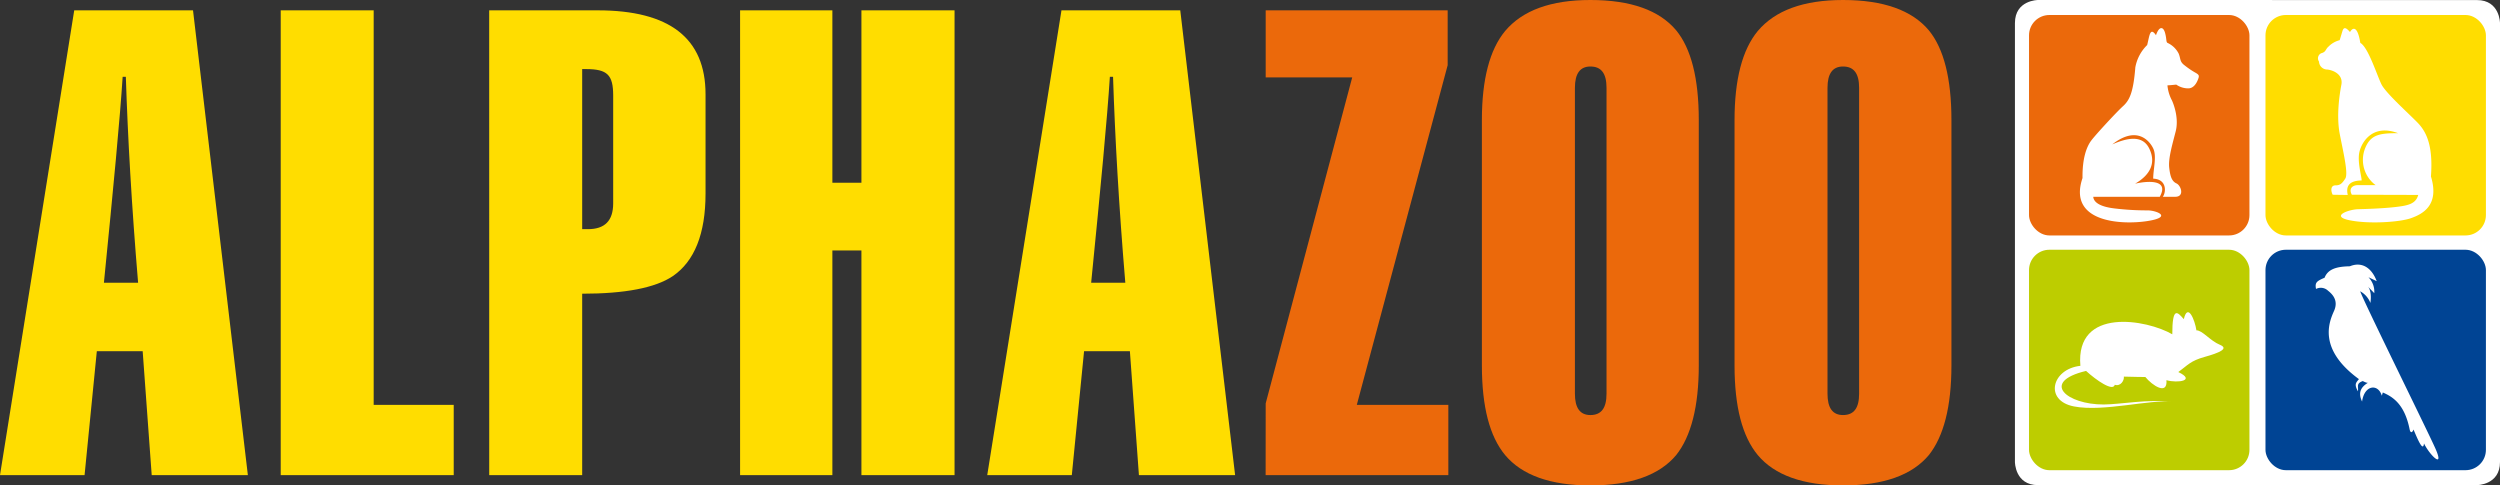 <svg xmlns="http://www.w3.org/2000/svg" viewBox="0 0 783.09 152.05"><rect x="0" y="0" width="783.09" height="152.05" fill="#333333" stroke="none"/><defs><style>.a{fill:#eb690b}.b{fill:#fd0}.c{fill:#fff}.d{fill:#004494}.e{fill:#bdcd00}</style></defs><title>Artboard 1</title><path class="a" d="M572.44,123.34V27.5c0-4.45,1.61-6.67,4.85-6.67,3.44,0,5.05,2.22,5.05,6.67v95.84c0,4.45-1.61,6.67-5.05,6.67-3.24,0-4.85-2.22-4.85-6.67M543.32,37.61v76.83c0,13,2.43,22.25,7.28,28.11,5.26,6.27,14.15,9.5,26.69,9.5,12.74,0,21.63-3.23,26.89-9.5,4.65-5.86,7.08-15.16,7.08-28.11V37.61c0-13.14-2.43-22.44-7.08-28.11C598.92,3.24,590,0,577.29,0Q558.8,0,550.6,9.71q-7.27,8.79-7.28,27.9m-50,85.73V27.5c0-4.45,1.61-6.67,4.85-6.67,3.44,0,5.05,2.22,5.05,6.67v95.84c0,4.45-1.61,6.67-5.05,6.67-3.24,0-4.85-2.22-4.85-6.67M464.18,37.61v76.83c0,13,2.43,22.25,7.28,28.11,5.26,6.27,14.15,9.5,26.69,9.5,12.74,0,21.63-3.23,26.89-9.5,4.65-5.86,7.08-15.16,7.08-28.11V37.61c0-13.14-2.43-22.44-7.08-28.11C519.78,3.24,510.89,0,498.15,0q-18.51,0-26.69,9.71-7.27,8.79-7.28,27.9M396.44,148.82h57.23v-22H425L453.46,20.42V3.24h-57v21h27.1l-27.1,102.11Z"/><path class="b" d="M341.79,88.56c3-30.12,5.06-51.76,5.86-64.5h1c.6,18.81,1.82,40.44,3.84,64.5Zm-32.55,60.26h26.49L339.57,110h14.35l2.83,38.82h30.13L369.7,3.24H332.49Zm-77.42,0h28.91V78.45h9.1v70.37H299V3.24H269.83v54h-9.1v-54H231.82Zm-78.58,0h29.12V92c13.35,0,22.85-1.82,28.31-5.46C217.54,81.89,221,73.2,221,60.66V29.52c0-17.59-11.32-26.28-33.77-26.28h-34Zm38.83-85.13c0,5.46-2.63,8.09-7.89,8.09h-1.82V21.64h1.21c6.68,0,8.5,1.82,8.5,8.29ZM87.93,148.82h54.19v-22H117.05V3.24H87.93ZM32.55,88.56c3-30.12,5.06-51.76,5.87-64.5h1c.6,18.81,1.82,40.44,3.84,64.5ZM0,148.82H26.49L30.33,110H44.69l2.83,38.82H77.64L60.46,3.24H23.25Z"/><path class="c" d="M638.39,0s-7.24,0-7.24,7.24V144.72s0,7.24,7.24,7.24H775.85s7.24,0,7.24-7.24V7.26s0-7.24-7.24-7.24Z"/><rect class="a" x="635.56" y="4.7" width="69.05" height="69.05" rx="6.38"/><path class="c" d="M652.32,55.75c-.08-6.15,1.26-9.78,2.76-11.76S663,35.08,665,33.26s3.23-4.18,3.86-12.15a13,13,0,0,1,3.71-7c.71-2.76.87-5.84,2.76-3.08,1-2.92,2.29-2.76,2.85-.71s.23,2.92.86,3.16a7.34,7.34,0,0,1,3.4,3.31c.71,1.74.23,2.53,2,3.79a24.94,24.94,0,0,0,3,2.05c1.47.82,1.58,1,.94,2.53s-1.65,2.52-2.92,2.52a6.53,6.53,0,0,1-3.78-1.18c-2.13.23-2.76.23-2.76.23a12.34,12.34,0,0,0,1.42,4.74c.78,1.73,2.13,5.84,1.18,9.62s-2.37,8.45-2.05,11.37.87,4.34,2.29,5,2.6,4.18-.4,4.18-3.9,0-3.9,0c1-1.22,1.46-5.48-3-5.68,0-3,1.18-7,0-9.47s-5.21-7.22-12.82-1.26c4.34-1.9,9.35-3.2,11.56,1.26s.43,8.25-4.42,11.05c4-.91,10.81-1.38,7.73,4.1H655.68c.15,1.85,2.36,3.12,6.51,3.63a84.7,84.7,0,0,0,10.49.63c2.84,0,8.05,2.09-.08,3.35s-25,.4-20.28-13.49"/><rect class="b" x="709.63" y="4.7" width="69.05" height="69.05" rx="6.38"/><path class="c" d="M761.46,55.29c.68-9.28-1.19-13.79-4.17-16.85s-9.95-9.27-11.32-12-4.16-11.66-6.63-13c-.85-5.27-2.3-5-3.24-3.4-1.36-1.62-2-1.53-2.38-.25s-.85,2.8-.85,2.8a7.35,7.35,0,0,0-3.49,2c-1,.85-.74,1.68-2.27,2.08a1.75,1.75,0,0,0-.71,2.62A2.58,2.58,0,0,0,729,21.78c2.11.26,5,1.66,4.4,4.79s-1.59,9.76-.51,15.38,2.75,12.44,1.73,14-1.6,2.11-3.07,2.11S730,59.63,730.68,61c3.13.06,4.72.06,4.72.06-.44-2-.32-4.47,4.34-4.53.07-1.15-1.47-5.94-.64-9.13s4.28-8.61,12.06-5.68c-5.67,0-8.74.32-10.46,5.11A9.83,9.83,0,0,0,744.15,58H738.4c-1,0-2.93.7-1.72,3l20.8.06c-.76,2.81-3.19,3.32-7,3.77s-8.87.63-11.8.7-8.81,2.17-2.81,3.44,15.76.64,19.34-.63,9-4,6.27-13"/><rect class="d" x="709.63" y="78.23" width="69.05" height="69.05" rx="6.38"/><path class="c" d="M739.28,91.23a7.07,7.07,0,0,1,3.21,3.66c.45-2.9-.23-4.58-.84-5.19l2.06,2.14a6.49,6.49,0,0,0-1.83-5l2.59,1.23c-1.6-4.28-4.73-6.19-8.4-4.66-4.12.08-6.87.84-7.93,3.59-2.52,1.07-3.06,1.52-2.68,3.51a3.26,3.26,0,0,1,3.74.53c1.15.92,3.44,2.9,1.91,6.34s-5.19,11.91,7.79,21.37c-.84,1.07-1.6,1.53-.31,3.82.23-1.45-.68-2.44,1.53-3.21,1.3.69,1.6.54,1.6.54-2.13,1.3-3.2,3-1.83,5.88.69-5.19,5-5.73,6.18-1.84l.31-1c3,1.3,6.79,3.51,8.4,11.53.23,1.22.84,1.14,1.22.07,1.3,3.06,3,7.18,3.28,4.36,1.91,3.89,6.64,8.32,3.44,1.29s-22.52-46.1-23.44-49"/><rect class="e" x="635.56" y="78.23" width="69.05" height="69.05" rx="6.38"/><path class="c" d="M680.47,104.73c-7.91-4.63-30.41-8.72-28.82,9.86-9,1-11.39,10.87-2.06,12.71s24.39-2.38,30.59-1.37c-7.27-1-15.83.74-21.2.77-11.58.06-20-7.06-5.55-10.51,3.3,3,8.44,6.53,9,4.34,1.83.59,3-1.37,2.84-2.56,3.42.12,6.73.12,6.73.12,2.13,2.62,7,5.88,6.61,1,3.61,1,9.28.12,3.72-2.55,3-2.2,3.78-3.5,8.27-4.75s7.72-2.59,4.73-3.8-5.49-4.57-7.33-4.51c-.47-3.21-2.71-8.79-3.95-3.5-2-2.32-3.61-4.1-3.61,4.8"/></svg>